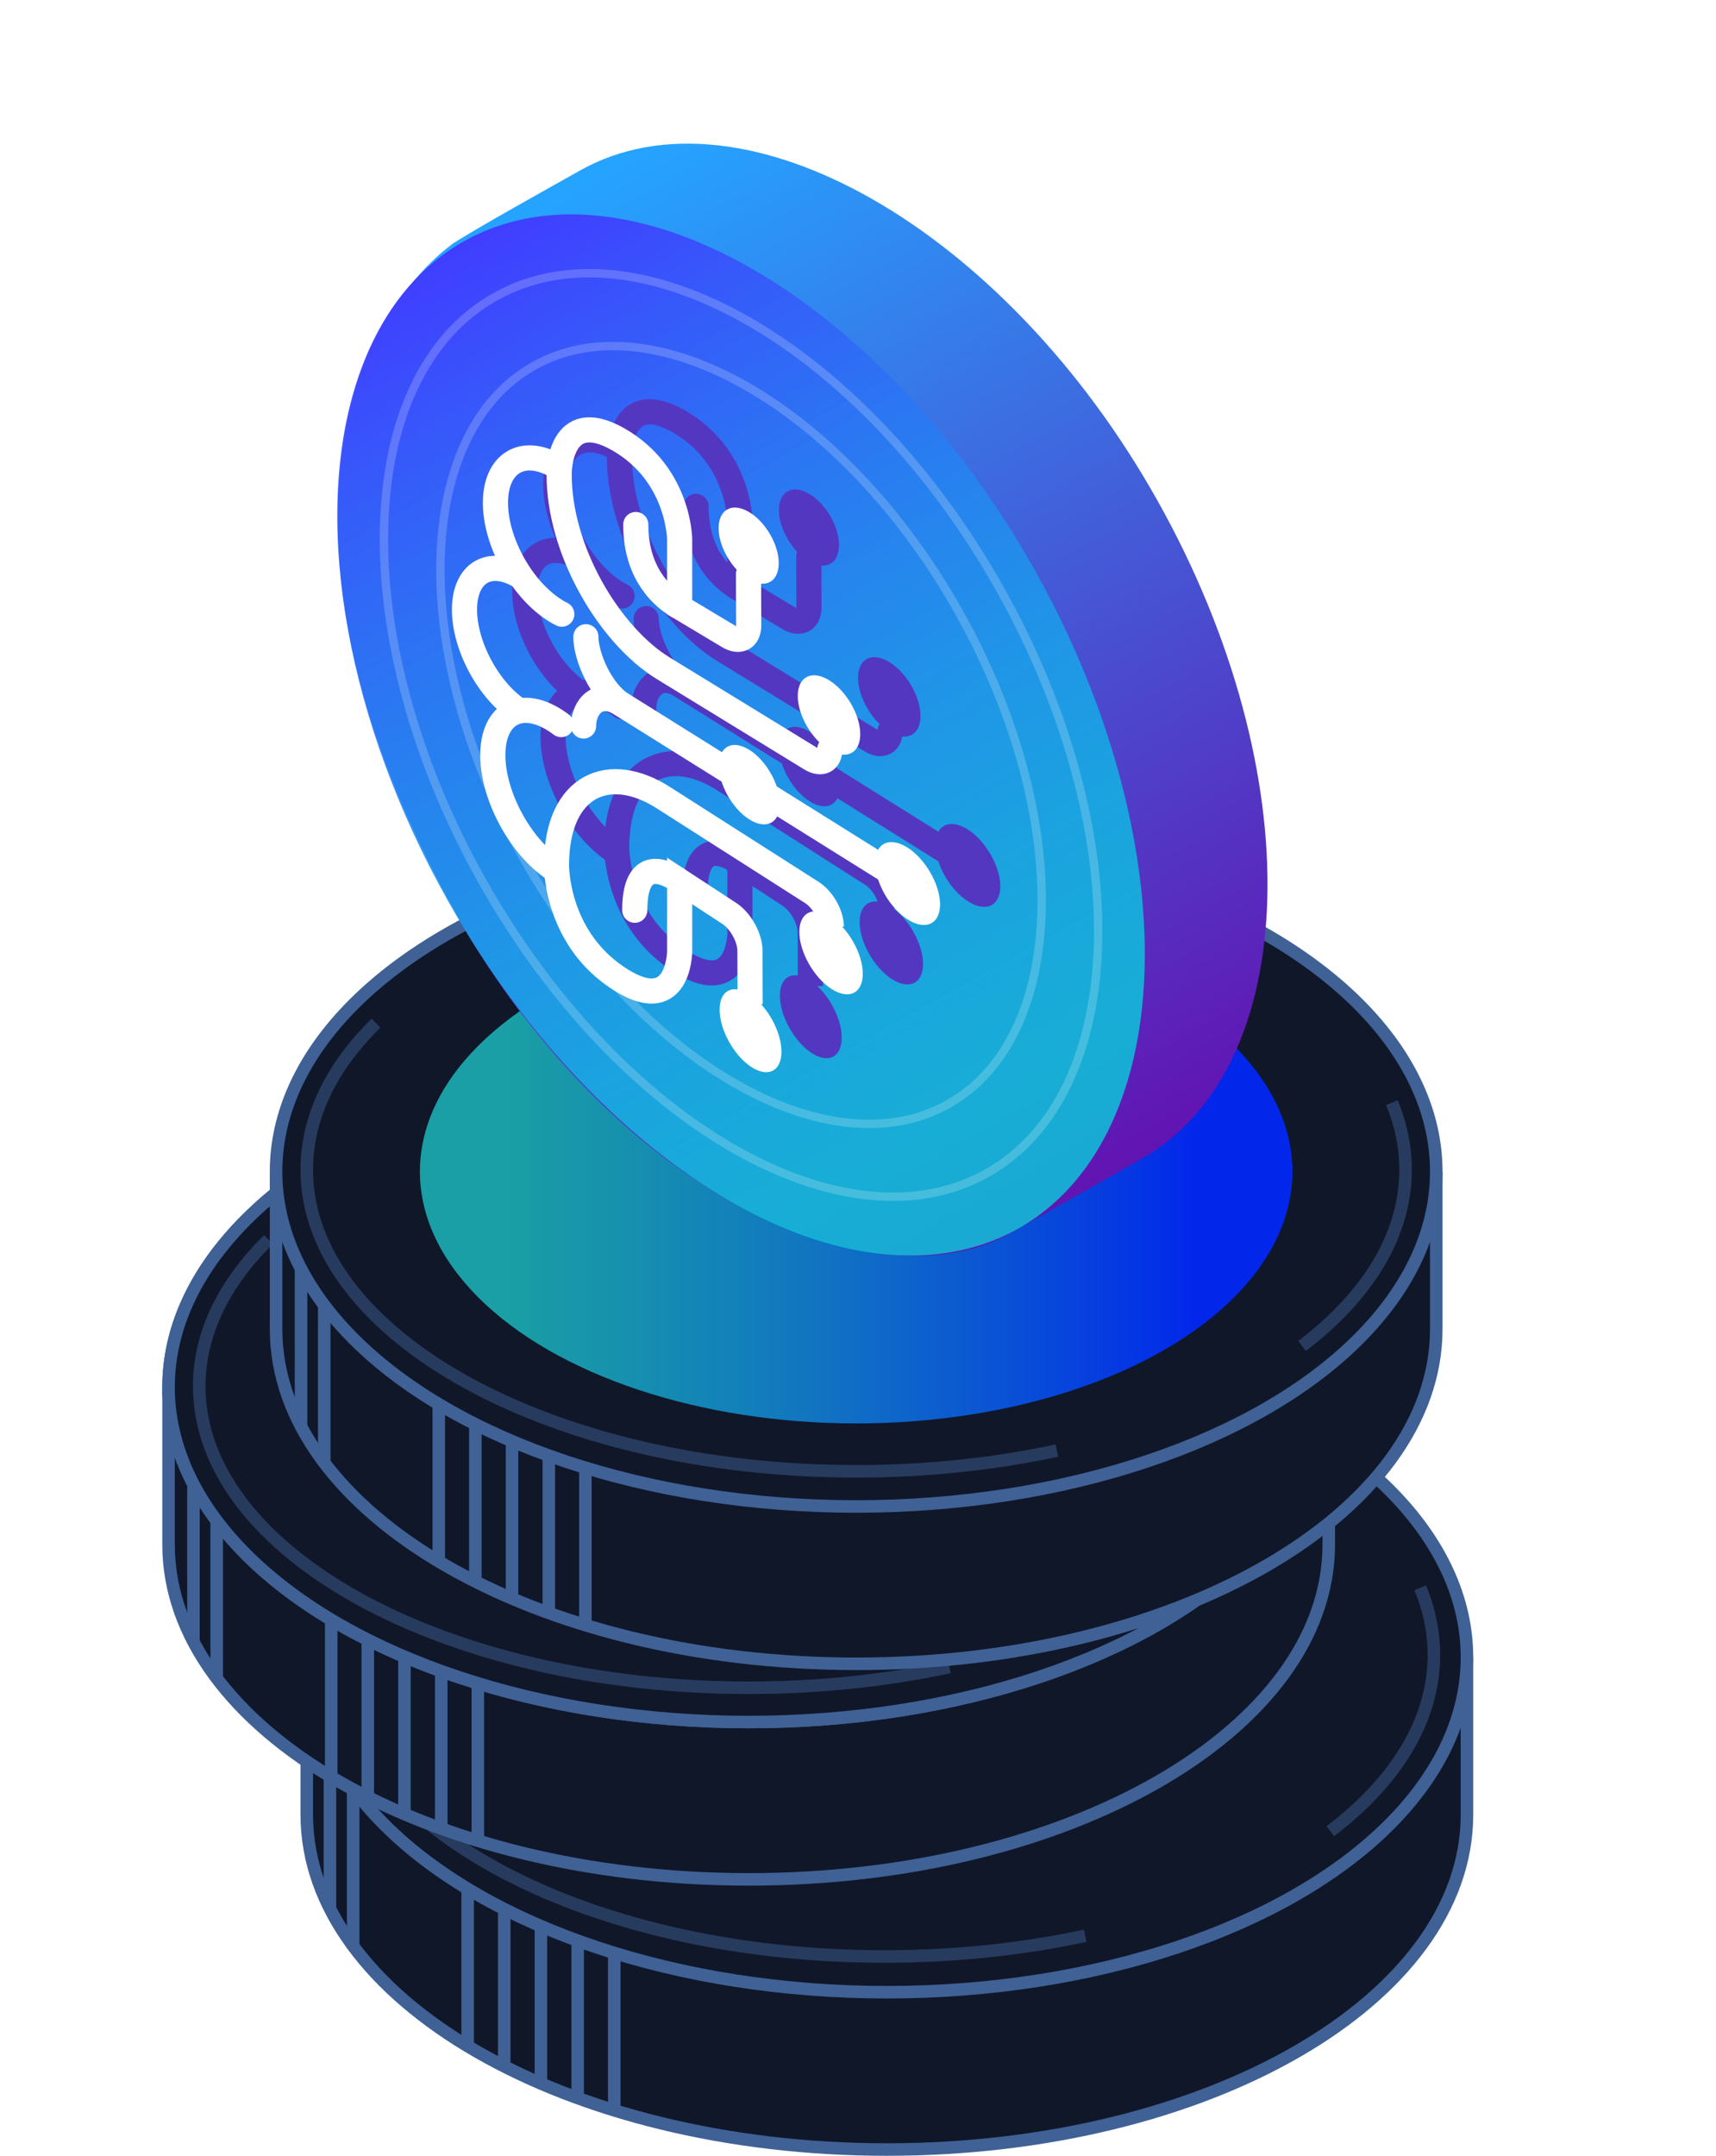 <svg width="207" height="260" fill="none" xmlns="http://www.w3.org/2000/svg"><path d="M106.982 259.213c38.647 0 69.977-18.082 69.977-40.387v-18.188l-139.955.393v17.795c0 22.305 31.33 40.387 69.978 40.387Z" fill="#101729" stroke="#3F6195" stroke-width="1.512"/><ellipse cx="106.982" cy="199.856" rx="40.387" ry="69.978" transform="rotate(-90 106.982 199.856)" fill="#101729" stroke="#3F6195" stroke-width="1.512"/><path opacity=".5" d="M48.778 181.886c-5.323 5.235-8.356 11.267-8.356 17.687 0 20.082 29.672 36.361 66.274 36.361 8.545 0 16.713-.888 24.213-2.503m40.413-41.954c1.079 2.604 1.649 5.314 1.649 8.096 0 7.933-4.63 15.272-12.489 21.249" stroke="#3F6195" stroke-width="1.512"/><path d="M60.826 230.252v18.938M65.248 232.137v18.938M69.685 233.678v18.938M74.1 235.109v18.938M56.414 227.571v18.938M42.603 215.897v19.076M39.798 211.25v18.939" stroke="#3F6195" stroke-width="1.512"/><path d="M90.31 226.634c38.648 0 69.979-18.082 69.979-40.387v-18.188l-139.956.393v17.795c0 22.305 31.33 40.387 69.978 40.387Z" fill="#101729" stroke="#3F6195" stroke-width="1.512"/><ellipse cx="90.311" cy="167.276" rx="40.387" ry="69.978" transform="rotate(-90 90.31 167.276)" fill="#050810" stroke="#3F6195" stroke-width="1.512"/><ellipse cx="90.311" cy="167.276" rx="40.387" ry="69.978" transform="rotate(-90 90.31 167.276)" fill="#101729" stroke="#3F6195" stroke-width="1.512"/><path opacity=".5" d="M32.39 149.481c-5.323 5.236-8.356 11.267-8.356 17.687 0 20.082 29.672 36.361 66.275 36.361 8.545 0 16.712-.887 24.212-2.503m40.413-41.953c1.079 2.603 1.649 5.313 1.649 8.095 0 7.933-4.63 15.272-12.488 21.249" stroke="#3F6195" stroke-width="1.512"/><path d="M44.364 198.24v18.938M48.788 200.126v18.939M53.224 201.667v18.938M57.639 203.096v18.938M39.952 195.56v18.938M26.14 183.224v18.938M23.337 179.24v18.938" stroke="#3F6195" stroke-width="1.512"/><path d="M103.279 200.637c38.647 0 69.977-18.082 69.977-40.387v-18.188l-139.955.393v17.795c0 22.305 31.33 40.387 69.978 40.387Z" fill="#101729" stroke="#3F6195" stroke-width="1.512"/><ellipse cx="103.279" cy="141.279" rx="40.387" ry="69.978" transform="rotate(-90 103.279 141.279)" fill="#101729" stroke="#3F6195" stroke-width="1.512"/><g opacity=".9" filter="url(#a)"><ellipse cx="103.278" cy="141.28" rx="30.372" ry="52.625" transform="rotate(-90 103.278 141.28)" fill="url(#b)"/></g><path opacity=".5" d="M45.36 123.378c-5.323 5.236-8.356 11.267-8.356 17.687 0 20.082 29.672 36.361 66.274 36.361 8.545 0 16.713-.887 24.213-2.503m40.413-41.953c1.079 2.603 1.649 5.313 1.649 8.095 0 7.933-4.63 15.272-12.489 21.249" stroke="#3F6195" stroke-width="1.512"/><path d="M57.34 172.198v18.938M61.764 174.084v18.938M66.2 175.624v18.938M70.615 177.054v18.938M52.928 169.518v18.938M39.117 157.182v18.938M36.313 153.197v18.938" stroke="#3F6195" stroke-width="1.512"/><path d="M139.622 60.36c18.457 32.884 17.559 68.445-2.008 79.428-2.438 1.368-12.521 7.128-15.206 8.612-14.467 8.873-44.853-1.33-65.62-35.108-25.46-43.287-16.174-73.39-2.2-83.888 2.452-1.635 12.38-7.159 15.391-8.85 19.566-10.982 51.185 6.923 69.643 39.807Z" fill="url(#c)"/><ellipse cx="89.393" cy="88.63" rx="40.627" ry="68.279" transform="rotate(-29.306 89.393 88.63)" fill="url(#d)"/><path d="M69.966 83.57c-3.758-2.406-6.721-7.935-6.664-12.351.056-4.405 3.088-6.131 6.823-3.86" stroke="#5437C0" stroke-width="3.034" stroke-miterlimit="10"/><path d="m97.564 67.052.023 6.188c0 1.532-1.09 2.123-2.43 1.316l-5.54-3.315-.363-.215v-8.197s-.057-7.845-7.402-12.034c-7.164-4.087-7.13 4.11-7.13 4.11-.068 9.286 6.097 19.55 12.556 23.5l17.813 10.91c1.272.772 2.293.25 2.282-1.18" stroke="#5437C0" stroke-width="3.034" stroke-miterlimit="10" stroke-linecap="round"/><path d="M83.964 61.069c-.011 5.268 2.577 8.333 5.052 9.82M74.439 54.053c-4.053-2.373-7.345-.454-7.402 4.28-.057 4.745 3.179 10.626 7.266 13.135.25.159.5.295.738.409" stroke="#5437C0" stroke-width="3.034" stroke-miterlimit="10" stroke-linecap="round"/><path d="M101.21 65.702c.011 2.282-1.624 3.167-3.633 1.987-1.998-1.17-3.622-3.94-3.622-6.176 0-2.237 1.6-3.134 3.588-1.999 2.009 1.136 3.655 3.917 3.667 6.188ZM111.041 86.296c.023 2.35-1.669 3.224-3.758 1.953-2.077-1.26-3.769-4.167-3.78-6.483-.011-2.316 1.646-3.19 3.712-1.964 2.078 1.237 3.804 4.144 3.826 6.494Z" fill="#5437C0"/><path d="m97.758 118.924-.023-6.46c0-1.59-1.124-3.599-2.486-4.496l-5.631-3.678-.363-.239v8.526s-.068 8.208-7.64 3.043c-7.38-5.03-7.221-13.556-7.221-13.556.068-9.627 6.369-12.227 12.874-8.071l17.949 11.455c1.283.817 2.327 2.668 2.339 4.121" stroke="#5437C0" stroke-width="3.034" stroke-miterlimit="10"/><path d="M83.84 107.582c.011-5.472 2.656-5.325 5.177-3.678M74.087 102.598c-4.144-2.77-7.425-8.968-7.368-13.85.056-4.86 3.394-6.698 7.504-4.076.25.16.5.33.749.522" stroke="#5437C0" stroke-width="3.034" stroke-miterlimit="10" stroke-linecap="round"/><path d="M101.538 125.111c-.011-2.407-1.703-5.472-3.77-6.846-2.054-1.362-3.7-.556-3.689 1.816 0 2.373 1.669 5.427 3.724 6.835 2.066 1.408 3.746.602 3.735-1.805ZM111.347 116.187c-.022-2.418-1.771-5.472-3.882-6.834-2.101-1.351-3.781-.511-3.77 1.862.012 2.384 1.726 5.438 3.838 6.823 2.123 1.396 3.837.568 3.814-1.851ZM120.668 106.799c.034 2.429-1.714 3.281-3.883 1.907-2.157-1.363-3.916-4.405-3.939-6.801-.023-2.384 1.68-3.246 3.837-1.918 2.157 1.339 3.94 4.393 3.985 6.812ZM101.345 94.73c.011 2.339-1.646 3.19-3.69 1.896-2.032-1.283-3.667-4.189-3.667-6.494 0-2.304 1.624-3.156 3.645-1.907 2.032 1.249 3.701 4.167 3.712 6.505Z" fill="#5437C0"/><path d="m114.071 102.632-31.81-19.88" stroke="#5437C0" stroke-width="3.034" stroke-miterlimit="10"/><path d="M77.946 74.602c-.011 2.406 1.85 6.607 4.314 8.15M77.662 85.364c.011-2.43 1.907-4.291 4.371-2.747" stroke="#5437C0" stroke-width="3.034" stroke-miterlimit="10" stroke-linecap="round"/><path d="M62.695 85.754c-3.758-2.406-6.72-7.935-6.664-12.351.057-4.405 3.088-6.131 6.823-3.86" stroke="#fff" stroke-width="3.034" stroke-miterlimit="10"/><path d="m90.294 69.236.022 6.188c0 1.532-1.09 2.122-2.43 1.316l-5.54-3.315-.363-.215v-8.197s-.056-7.845-7.402-12.034c-7.163-4.087-7.13 4.11-7.13 4.11-.067 9.286 6.097 19.55 12.557 23.5L97.821 91.5c1.271.772 2.293.25 2.282-1.18" stroke="#fff" stroke-width="3.034" stroke-miterlimit="10" stroke-linecap="round"/><path d="M76.693 63.253c-.011 5.268 2.578 8.333 5.052 9.82M67.168 56.237c-4.053-2.373-7.345-.454-7.402 4.28-.056 4.745 3.18 10.626 7.266 13.135.25.16.5.295.738.409" stroke="#fff" stroke-width="3.034" stroke-miterlimit="10" stroke-linecap="round"/><path d="M93.94 67.886c.01 2.282-1.624 3.167-3.634 1.987-1.998-1.17-3.621-3.94-3.621-6.176 0-2.237 1.6-3.134 3.587-1.998 2.01 1.135 3.656 3.916 3.667 6.187ZM103.771 88.48c.022 2.35-1.669 3.224-3.758 1.953-2.078-1.26-3.77-4.167-3.78-6.483-.012-2.316 1.646-3.19 3.712-1.964 2.077 1.238 3.803 4.144 3.826 6.494Z" fill="#fff"/><path d="m90.487 121.108-.022-6.46c0-1.59-1.124-3.599-2.487-4.496l-5.63-3.678-.364-.239v8.526s-.068 8.208-7.64 3.043c-7.38-5.029-7.22-13.555-7.22-13.555.067-9.628 6.368-12.227 12.874-8.072l17.948 11.455c1.283.817 2.328 2.668 2.339 4.121" stroke="#fff" stroke-width="3.034" stroke-miterlimit="10"/><path d="M76.57 109.766c.01-5.472 2.656-5.324 5.176-3.678M66.816 104.782c-4.144-2.77-7.425-8.968-7.368-13.85.057-4.86 3.395-6.698 7.504-4.076.25.16.5.33.75.523" stroke="#fff" stroke-width="3.034" stroke-miterlimit="10" stroke-linecap="round"/><path d="M94.267 126.799c-.01-2.407-1.702-5.472-3.769-6.846-2.055-1.362-3.7-.556-3.69 1.816 0 2.373 1.67 5.427 3.724 6.835 2.067 1.408 3.747.602 3.736-1.805ZM104.077 117.378c-.023-2.418-1.771-5.472-3.883-6.834-2.1-1.351-3.78-.511-3.77 1.862.012 2.384 1.726 5.438 3.838 6.823 2.123 1.396 3.837.568 3.815-1.851ZM113.398 108.983c.034 2.429-1.715 3.281-3.883 1.907-2.157-1.362-3.917-4.405-3.94-6.8-.022-2.385 1.681-3.247 3.838-1.919 2.157 1.34 3.939 4.393 3.985 6.812ZM94.074 96.914c.012 2.34-1.646 3.191-3.69 1.896-2.031-1.283-3.666-4.189-3.666-6.493 0-2.305 1.623-3.157 3.644-1.908 2.032 1.249 3.701 4.167 3.712 6.505Z" fill="#fff"/><path d="m106.801 104.816-31.81-19.879" stroke="#fff" stroke-width="3.034" stroke-miterlimit="10"/><path d="M70.676 76.786c-.011 2.406 1.85 6.607 4.314 8.151M70.392 87.548c.011-2.43 1.907-4.291 4.37-2.747" stroke="#fff" stroke-width="3.034" stroke-miterlimit="10" stroke-linecap="round"/><path opacity=".2" d="M120.657 71.082c8.222 14.648 12.12 29.872 11.798 42.629-.323 12.77-4.863 22.97-13.401 27.762-8.538 4.793-19.61 3.356-30.68-3.02-11.057-6.369-22.023-17.625-30.245-32.273-8.222-14.648-12.12-29.872-11.797-42.629.322-12.77 4.863-22.97 13.4-27.762 8.538-4.793 19.61-3.356 30.68 3.02 11.058 6.369 22.023 17.625 30.245 32.273Z" stroke="#fff" stroke-width="1.008"/><path opacity=".2" d="M115.702 73.864c6.931 12.348 10.214 25.178 9.943 35.924-.272 10.759-4.097 19.332-11.266 23.356-7.169 4.024-16.48 2.824-25.805-2.548-9.316-5.365-18.557-14.85-25.488-27.198C56.155 91.05 52.87 78.22 53.142 67.474c.272-10.76 4.097-19.332 11.266-23.356 7.17-4.024 16.48-2.824 25.806 2.547 9.315 5.366 18.557 14.851 25.488 27.2Z" stroke="#fff" stroke-width="1.008"/><defs><linearGradient id="b" x1="103.278" y1="193.905" x2="103.278" y2="88.654" gradientUnits="userSpaceOnUse"><stop offset=".113" stop-color="#0029FF"/><stop offset=".895" stop-color="#1EE1E1" stop-opacity=".74"/></linearGradient><linearGradient id="c" x1="137.827" y1="140.191" x2="70.986" y2="21.109" gradientUnits="userSpaceOnUse"><stop stop-color="#6213B1"/><stop offset="1" stop-color="#25A4FF"/></linearGradient><linearGradient id="d" x1="89.393" y1="156.909" x2="89.393" y2="20.351" gradientUnits="userSpaceOnUse"><stop offset=".107" stop-color="#00DEDF" stop-opacity=".74"/><stop offset="1" stop-color="#413DFF"/></linearGradient><filter id="a" x=".248" y="60.503" width="206.06" height="161.554" filterUnits="userSpaceOnUse" color-interpolation-filters="sRGB"><feFlood flood-opacity="0" result="BackgroundImageFix"/><feBlend in="SourceGraphic" in2="BackgroundImageFix" result="shape"/><feGaussianBlur stdDeviation="25.203" result="effect1_foregroundBlur_461_39505"/></filter></defs></svg>